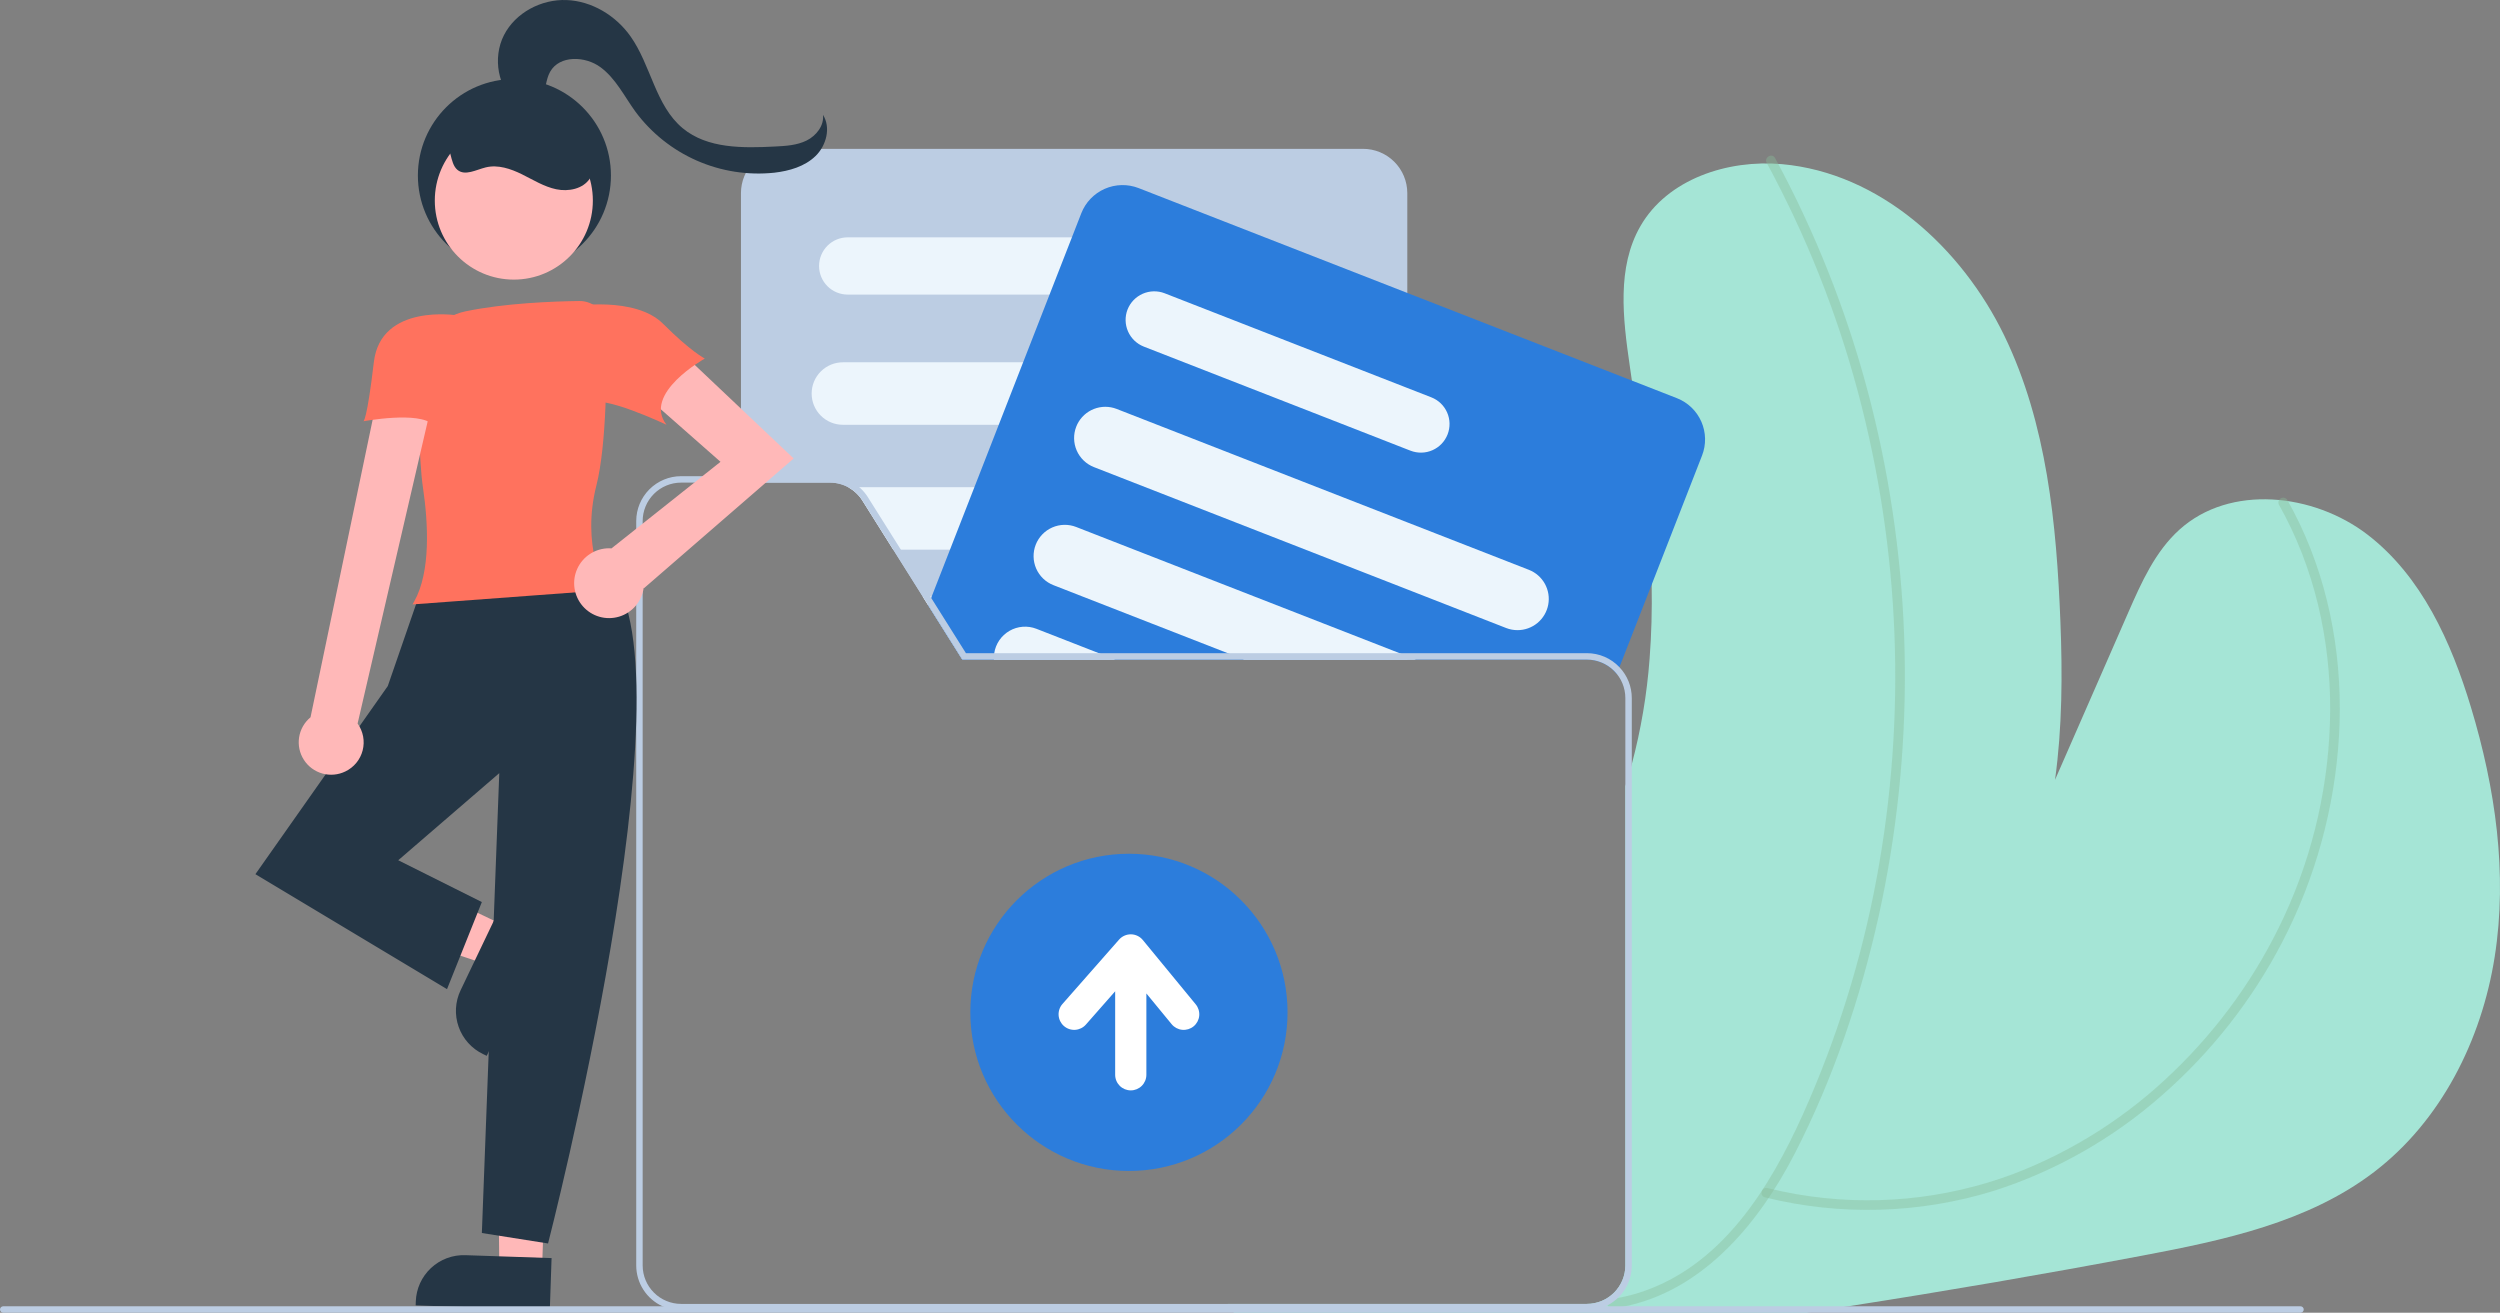 <svg width="22861" height="12004" viewBox="0 0 22861 12004" fill="none" xmlns="http://www.w3.org/2000/svg">
<rect x="0" y="0" width="22861" height="12004" fill="#808080" stroke="none"/>
<g clip-path="url(#clip0_83_6390)">
<path d="M22812.4 8749.96C22692.7 9511.1 22321.7 10249.9 21709.4 10717.4C21106.8 11177.8 20334.8 11341.4 19589.5 11482.1C18695.7 11650.9 17799.4 11805.3 16900.6 11945.2C16773.2 11965.5 16645.7 11985.1 16518.2 12004H11283.4C11278.1 11996.9 11272.5 11989.6 11267.2 11982.2C11258.7 11969.9 11250.1 11957.5 11241.9 11945.2C11237.2 11938.1 11232.5 11930.7 11227.8 11923.4H14511.3C14604.4 11923.3 14693.8 11886.3 14759.7 11820.4C14825.6 11754.6 14862.7 11665.3 14862.9 11572.1V7189.44C14884.1 7122.95 14903.8 7056.16 14921.7 6988.49C15005.5 6673.39 15059.9 6351.22 15084.4 6026.11C15102.1 5799.56 15107.4 5573.01 15103.5 5346.17C15092.7 4722.73 15011.2 4099.28 14922.6 3480.25C14916.1 3434.65 14909.4 3388.75 14902.9 3343.14C14840.5 2913 14783.7 2444.9 15000.6 2068.01C15248.6 1636.69 15799.1 1456.92 16294.8 1501.05C17186.6 1580.79 17937.8 2263.66 18328.2 3069.52C18718.4 3875.09 18805.7 4791.28 18841.3 5685.7C18860.2 6159.98 18858.1 6655.44 18791.9 7131.19C19015.5 6619.84 19239.3 6108.49 19463.3 5597.14C19582.8 5324.4 19708.4 5042.83 19929.7 4843.36C20392.2 4425.86 21157.1 4510.01 21651.1 4890.14C22144.8 5270.56 22415.5 5871.64 22595.6 6468.02C22818.6 7205.62 22932.5 7988.83 22812.4 8749.96Z" fill="#A5E5D6"/>
<path d="M20839.6 4615.85C21163 5188.64 21311.4 5845.44 21307.9 6500.88C21302.9 7150.73 21159.1 7792.01 20886.2 8381.8C20639.4 8914.34 20295.5 9396.24 19872.1 9802.83C19454.3 10208.5 18958.5 10525.2 18414.8 10733.7C17783.9 10970.2 17101.5 11035 16437.3 10921.6C16345.1 10905.8 16253.5 10886.6 16162.6 10864C16107.4 10850.4 16083.9 10935.5 16139.1 10949.1C16830.2 11120.4 17555 11099.5 18235.2 10888.8C18801.7 10706.6 19324.4 10409.2 19770.5 10015.4C20222.2 9620.5 20595.7 9144.33 20871.7 8611.61C21173.6 8028.37 21349.8 7388.25 21388.8 6732.64C21427.3 6067.37 21315.8 5390.24 21028.1 4786.76C20993.2 4713.63 20955.8 4641.81 20915.8 4571.3C20909.7 4561.62 20900.1 4554.69 20889 4551.98C20877.8 4549.26 20866.1 4550.98 20856.2 4556.75C20846.3 4562.53 20839.1 4571.93 20836 4582.95C20832.9 4593.98 20834.2 4605.77 20839.6 4615.85Z" fill="#88BC9A" fill-opacity="0.4"/>
<path d="M16155.3 1489.38C16513.9 2150.4 16793.4 2851.37 16987.9 3577.8C17377.3 5032.74 17436 6556.4 17159.5 8036.96C17021.5 8776.68 16796.5 9497.47 16489 10184.3C16182.5 10865.3 15741.1 11582.9 14987.3 11821.3C14902.2 11848.1 14815 11867.6 14726.6 11879.6C14670.6 11887.3 14694.4 11972.3 14750.1 11964.7C15529.9 11857.7 16071.7 11209.8 16411.6 10549.4C16763.2 9866.1 17013.6 9124.06 17180.1 8374.89C17510.1 6880.05 17498.2 5329.99 17145.4 3840.38C16970.1 3098.31 16708.1 2379.43 16364.8 1698.58C16321.7 1613.31 16277.3 1528.73 16231.6 1444.83C16204.4 1394.91 16128.2 1439.41 16155.3 1489.38Z" fill="#88BC9A" fill-opacity="0.4"/>
<path d="M12464.4 1361H7180.17C7072.92 1361.14 6970.1 1403.8 6894.26 1479.64C6818.42 1555.48 6775.76 1658.3 6775.62 1765.55V4413.2H7588.85C7648.33 4413.04 7706.87 4428.06 7758.92 4456.84C7810.97 4485.62 7854.82 4527.21 7886.3 4577.67L8168.17 5026.35L8437.68 5455.02L8488.28 5535.64L8796.62 6026.1L8800.16 6031.69H12868.9V1765.55C12868.8 1658.3 12826.1 1555.48 12750.3 1479.64C12674.5 1403.8 12571.6 1361.14 12464.4 1361Z" fill="#BCCDE3"/>
<path d="M10369.8 2170.39H7751.55C7682.14 2170.39 7615.57 2197.96 7566.49 2247.04C7517.41 2296.12 7489.84 2362.69 7489.84 2432.1C7489.84 2501.5 7517.41 2568.07 7566.49 2617.15C7615.57 2666.23 7682.14 2693.8 7751.55 2693.8H10369.8C10439.2 2693.8 10505.8 2666.23 10554.9 2617.15C10604 2568.07 10631.5 2501.5 10631.5 2432.1C10631.5 2362.69 10604 2296.12 10554.9 2247.04C10505.8 2197.96 10439.2 2170.39 10369.8 2170.39Z" fill="#ECF5FC"/>
<path d="M11754.1 3313H7707.69C7631.92 3313 7559.25 3343.1 7505.68 3396.68C7452.1 3450.25 7422 3522.92 7422 3598.68C7422 3674.45 7452.1 3747.12 7505.68 3800.69C7559.25 3854.27 7631.92 3884.37 7707.69 3884.37H11754.1C11829.9 3884.37 11902.5 3854.27 11956.1 3800.69C12009.7 3747.12 12039.8 3674.45 12039.8 3598.68C12039.8 3522.92 12009.7 3450.25 11956.1 3396.68C11902.5 3343.1 11829.9 3313 11754.1 3313Z" fill="#ECF5FC"/>
<path d="M12080.1 4619.75C12057.1 4570.63 12020.6 4529.08 11974.9 4499.95C11929.1 4470.82 11876 4455.33 11821.8 4455.28H7775.38C7769.2 4455.28 7763.31 4455.58 7757.14 4455.87C7809.93 4484.71 7854.41 4526.66 7886.3 4577.68L8168.17 5026.36H11821.8C11869.8 5026.37 11917.1 5014.25 11959.2 4991.12C12001.3 4967.99 12036.9 4934.6 12062.7 4894.04C12088.5 4853.49 12103.6 4807.08 12106.6 4759.13C12109.7 4711.18 12100.6 4663.24 12080.1 4619.75Z" fill="#ECF5FC"/>
<path d="M12104.6 5702.17C12095.2 5633.77 12061.5 5571.04 12009.5 5525.61C11957.5 5480.18 11890.8 5455.1 11821.8 5455.03H8437.68L8488.28 5535.65L8796.62 6026.11H11821.8C11881.2 6026.23 11939.2 6007.6 11987.5 5972.85C12024.5 5946.46 12054.7 5911.59 12075.5 5871.16C12096.4 5830.73 12107.2 5785.9 12107.2 5740.42C12107.2 5727.63 12106.3 5714.84 12104.6 5702.17Z" fill="white"/>
<path d="M15334.5 3641.18L14922.6 3480.24L12868.9 2678.8L10411.9 1719.94C10311.9 1681.13 10200.6 1683.56 10102.3 1726.69C10004.1 1769.81 9926.99 1850.13 9887.88 1950.02L9801.97 2170.39L9597.5 2693.8L9300.33 3455.53L9077.31 4026.9L8910.19 4455.28L8687.16 5026.35L8519.75 5455.03L8515.06 5467.38L8488.28 5535.64L8796.62 6026.1L8800.16 6031.69H14511.3C14563.7 6031.64 14615.5 6043.35 14662.8 6065.96C14710.1 6088.57 14751.7 6121.5 14784.6 6162.32L14808.7 6101.13L15103.5 5346.17L15564.3 4165.47C15603.2 4065.47 15600.8 3954.11 15557.8 3855.83C15514.7 3757.55 15434.4 3680.36 15334.5 3641.18Z" fill="#2C7DDC"/>
<path d="M13089 3633.53L12868.9 3547.62L10649.9 2681.74C10585.2 2656.7 10513.2 2658.27 10449.7 2686.1C10386.1 2713.94 10336.2 2765.78 10310.7 2830.32C10285.6 2895.06 10287.2 2967.1 10315.1 3030.67C10343 3094.24 10394.9 3144.18 10459.6 3169.55L11192.5 3455.53L12099 3809.18L12868.9 4109.87L12898.7 4121.34C12963.3 4146.45 13035.3 4144.87 13098.8 4116.95C13162.3 4089.04 13212.1 4037.07 13237.3 3972.45C13262.5 3907.84 13261.1 3835.86 13233.3 3772.32C13205.5 3708.77 13153.6 3658.86 13089 3633.53Z" fill="#ECF5FC"/>
<path d="M13980.7 5210.65L12875.6 4779.33L12086.8 4471.58L11665.4 4307.11L10568 3878.73L10211.4 3739.57C10144.9 3713.59 10071 3713.47 10004.4 3739.23C9937.84 3764.99 9883.3 3814.76 9851.57 3878.73C9848.05 3886.09 9844.51 3893.73 9841.57 3901.68C9827.92 3936.61 9821.3 3973.88 9822.06 4011.37C9822.82 4048.86 9830.97 4085.83 9846.02 4120.18C9861.08 4154.52 9882.75 4185.56 9909.8 4211.53C9936.85 4237.49 9968.76 4257.87 10003.7 4271.51L10094.9 4307.11L11557.8 4878.18L12875.6 5392.48L13773 5742.89C13806 5755.78 13841.1 5762.37 13876.5 5762.31C13943.1 5762.42 14007.7 5739.24 14059.1 5696.76C14110.4 5654.29 14145.3 5595.19 14157.6 5529.72C14170 5464.24 14159.1 5396.51 14126.8 5338.24C14094.4 5279.97 14042.8 5234.83 13980.7 5210.65Z" fill="#ECF5FC"/>
<path d="M12868.9 6000.51L12798 5972.85L12104.6 5702.17L11471.1 5455.03L10372.5 5026.36L9841.1 4818.94C9806.15 4805.26 9768.83 4798.61 9731.3 4799.36C9693.77 4800.12 9656.75 4808.26 9622.37 4823.33C9587.99 4838.41 9556.92 4860.11 9530.93 4887.2C9504.94 4914.29 9484.55 4946.23 9470.92 4981.21C9457.29 5016.19 9450.69 5053.51 9451.49 5091.04C9452.3 5128.57 9460.49 5165.57 9475.61 5199.93C9490.72 5234.29 9512.47 5265.34 9539.59 5291.29C9566.71 5317.24 9598.69 5337.59 9633.68 5351.17L9899.66 5455.03L11226.6 5972.85L11363.1 6026.11L11377.2 6031.7H12948.7L12868.9 6000.51Z" fill="#ECF5FC"/>
<path d="M10184.8 6026.11L10048.2 5972.85L9477.74 5750.13C9437.88 5734.52 9395.03 5728.08 9352.34 5731.29C9309.66 5734.49 9268.24 5747.27 9231.17 5768.66C9194.09 5790.05 9162.31 5819.51 9138.17 5854.86C9114.03 5890.21 9098.15 5930.53 9091.72 5972.85C9088.89 5990.45 9087.81 6008.29 9088.49 6026.11C9088.43 6027.97 9088.53 6029.84 9088.79 6031.7H10199.2L10184.8 6026.11Z" fill="#ECF5FC"/>
<path d="M11363.1 6026.11L11226.6 5972.85H9091.72C9088.89 5990.46 9087.81 6008.29 9088.49 6026.11H8796.62L8800.16 6031.7H11377.2L11363.1 6026.11ZM11363.1 6026.11H8796.62L8800.16 6031.7H11377.2L11363.1 6026.11ZM11363.1 6026.11H8796.62L8800.16 6031.7H11377.2L11363.1 6026.11ZM11377.2 6031.7L11363.1 6026.11H8796.62L8800.16 6031.7H11377.2ZM6228.08 11923.4C6134.95 11923.2 6045.68 11886.2 5979.83 11820.3C5913.98 11754.5 5876.92 11665.2 5876.78 11572.1V4764.8C5876.86 4671.63 5913.89 4582.29 5979.74 4516.38C6045.6 4450.47 6134.9 4413.37 6228.08 4413.21H6775.62V4354.37H6228.08C6119.31 4354.57 6015.06 4397.89 5938.18 4474.82C5861.3 4551.76 5818.06 4656.04 5817.93 4764.8V11572.1C5818.03 11650.8 5840.74 11727.8 5883.35 11793.9C5925.97 11860.1 5986.7 11912.6 6058.31 11945.2H11241.9C11237.2 11938.1 11232.5 11930.7 11227.8 11923.4H6228.08ZM14808.7 6101.13C14770.5 6060.59 14724.4 6028.29 14673.3 6006.23C14622.1 5984.17 14567 5972.81 14511.3 5972.85H8832.81L8515.06 5467.39L8507.4 5455.03L8237.9 5026.36L7936.02 4546.2C7899.03 4487.54 7847.8 4439.2 7787.1 4405.66C7726.4 4372.12 7658.2 4354.47 7588.85 4354.37H6228.08C6119.31 4354.57 6015.06 4397.89 5938.18 4474.82C5861.3 4551.76 5818.06 4656.04 5817.93 4764.8V11572.1C5818.03 11650.8 5840.74 11727.8 5883.35 11793.9C5925.97 11860.1 5986.7 11912.6 6058.31 11945.2C6111.55 11969.7 6169.47 11982.3 6228.08 11982.2H14511.3C14570 11982.3 14628 11969.7 14681.3 11945.2C14753 11912.6 14813.7 11860.1 14856.3 11793.9C14898.9 11727.8 14921.6 11650.8 14921.7 11572.1V6383.29C14921.8 6278.19 14881.3 6177.13 14808.7 6101.13ZM14862.9 11572.1C14862.7 11665.3 14825.6 11754.6 14759.7 11820.4C14693.8 11886.3 14604.4 11923.3 14511.3 11923.4H6228.08C6134.95 11923.2 6045.68 11886.2 5979.83 11820.3C5913.98 11754.5 5876.92 11665.2 5876.78 11572.1V4764.8C5876.86 4671.63 5913.89 4582.29 5979.74 4516.38C6045.6 4450.47 6134.9 4413.37 6228.08 4413.21H7588.85C7648.33 4413.05 7706.86 4428.07 7758.92 4456.85C7810.97 4485.63 7854.81 4527.22 7886.3 4577.68L8168.17 5026.36L8437.68 5455.03L8488.28 5535.65L8796.62 6026.11L8800.16 6031.7L14511.3 6031.7C14604.5 6031.78 14693.9 6068.84 14759.8 6134.76C14825.7 6200.68 14862.8 6290.06 14862.9 6383.28V11572.1ZM11363.1 6026.11H8796.62L8800.16 6031.7H11377.2L11363.1 6026.11ZM11363.1 6026.11H8796.62L8800.16 6031.7H11377.2L11363.1 6026.11ZM11363.1 6026.11H8796.62L8800.16 6031.7H11377.2L11363.1 6026.11ZM11363.1 6026.11L11226.6 5972.85H8832.81L8515.06 5467.39L8488.28 5535.65L8796.62 6026.11L8800.16 6031.7H11377.2L11363.1 6026.11Z" fill="#BCCDE3"/>
<path d="M4617.15 8466.68L4448.62 8819.03L3009.38 8336.69L3258.09 7816.66L4617.15 8466.68Z" fill="#FFB8B8"/>
<path d="M4211.93 9055.27L4552.59 8343.03L4980.44 8547.67L4450.79 9655.03L4418.07 9639.38C4313.28 9589.26 4232.68 9499.56 4194.02 9390.01C4155.36 9280.47 4161.8 9160.06 4211.93 9055.27Z" fill="#253645"/>
<path d="M4956.42 11613.2L4566.08 11600L4549.63 10080.5L5007.23 10107.6L4956.42 11613.2Z" fill="#FFB8B8"/>
<path d="M4254.76 11477.8L5043.83 11504.5L5027.83 11978.5L3801.01 11937.1L3802.23 11900.8C3806.15 11784.7 3856.03 11674.9 3940.9 11595.6C4025.76 11516.3 4138.66 11473.9 4254.76 11477.8Z" fill="#253645"/>
<path d="M5585.04 5254.09C5585.04 5254.09 4390.35 4951.44 3848.76 5397.44L3546.11 6273.53L2335.5 7993.85L4087.7 9045.16L4406.28 8248.72L3641.68 7866.42L4565.57 7069.98L4406.28 11275.2L5011.59 11370.8C5011.59 11370.8 6349.63 6177.96 5585.04 5254.09Z" fill="#253645"/>
<path d="M3772.53 5527.02L3787.09 5501.14C3940.59 5228.26 3915.71 4783.9 3867.83 4459.2C3827.71 4187.22 3828.92 3707.92 3836.99 3353.72C3838.99 3234.17 3881.63 3118.86 3957.89 3026.76C4034.16 2934.67 4139.51 2871.29 4256.6 2847.05C4620.03 2771.42 5066.21 2755.4 5299.83 2752.56C5363.3 2752.31 5424.35 2776.95 5469.87 2821.18C5515.39 2865.42 5541.75 2925.74 5543.31 2989.2C5550.42 3370.62 5548.21 4066.17 5453.55 4439.35C5313.07 4993.22 5532.75 5369.6 5534.99 5373.33L5548.24 5395.48L3772.53 5527.02Z" fill="#FF725E"/>
<path d="M3157.99 7054.53C3196.88 7035.91 3231.21 7008.98 3258.57 6975.65C3285.93 6942.32 3305.65 6903.4 3316.34 6861.63C3327.03 6819.86 3328.43 6776.25 3320.44 6733.87C3312.45 6691.5 3295.27 6651.4 3270.1 6616.38L3944.34 3708.98H3434.6L2839.56 6559.08C2783.54 6605.25 2746.4 6670.37 2735.19 6742.1C2723.97 6813.82 2739.46 6887.17 2778.71 6948.24C2817.96 7009.31 2878.25 7053.86 2948.15 7073.45C3018.06 7093.04 3092.72 7086.31 3157.99 7054.53Z" fill="#FFB8B8"/>
<path d="M7257.59 4192.64L6132.42 3128.3L5828.32 3554.04L6588.57 4223.05L5591.54 5014.8C5584.34 5014.31 5577.17 5013.71 5569.83 5013.71C5508.48 5013.65 5448.41 5031.26 5396.8 5064.45C5345.2 5097.64 5304.25 5144.99 5278.85 5200.84C5253.46 5256.69 5244.69 5318.67 5253.6 5379.37C5262.51 5440.07 5288.71 5496.92 5329.09 5543.12C5369.46 5589.32 5422.29 5622.91 5481.25 5639.87C5540.21 5656.83 5602.81 5656.44 5661.56 5638.76C5720.31 5621.07 5772.72 5586.83 5812.52 5540.14C5852.32 5493.45 5877.83 5436.28 5885.99 5375.48L5889.14 5378.62L7257.59 4192.64Z" fill="#FFB8B8"/>
<path d="M4185.02 2884.42C4185.02 2884.42 3482.39 2769.18 3418.67 3310.76C3354.96 3852.34 3323.1 3852.34 3323.1 3852.34C3323.1 3852.34 3832.83 3756.77 3960.26 3884.2C4087.7 4011.63 4185.02 2884.42 4185.02 2884.42Z" fill="#FF725E"/>
<path d="M5234.6 2801.04C5234.6 2801.04 5808.04 2705.47 6062.91 2960.33C6317.78 3215.19 6445.21 3278.91 6445.21 3278.91C6445.21 3278.91 5871.76 3597.48 6094.77 3884.2C6094.77 3884.2 5489.46 3597.48 5393.89 3693.06C5298.31 3788.63 5234.6 2801.04 5234.6 2801.04Z" fill="#FF725E"/>
<path d="M4731.63 951.448C4550.74 806.988 4503.21 528.18 4608.16 321.846C4713.11 115.512 4950.39 -8.797 5181.7 0.486C5413.01 9.769 5630.96 142.566 5764.97 331.328C5953.21 596.487 5992.71 965.022 6243.01 1172.61C6469.09 1360.11 6792.96 1354.74 7086.29 1339.82C7185.17 1334.79 7287.25 1328.96 7375.98 1285.03C7464.7 1241.1 7537.19 1148.45 7525.76 1050.1C7599.45 1166.76 7556.7 1330.32 7457.83 1426.57C7358.96 1522.82 7218.18 1563.14 7081.14 1579.2C6839.36 1604.61 6595.14 1566.61 6372.51 1468.93C6149.89 1371.26 5956.55 1217.28 5811.53 1022.16C5709.47 881.365 5630.71 717.414 5490.66 614.33C5350.61 511.246 5117.09 504.071 5031.12 655.226C4988.59 729.986 4992.77 823.761 4953.66 900.364C4914.56 976.968 4787.58 1018.27 4749.92 940.946" fill="#253645"/>
<path d="M4703.97 2487.77C5191.46 2487.77 5586.64 2092.59 5586.64 1605.12C5586.64 1117.64 5191.46 722.469 4703.97 722.469C4216.49 722.469 3821.31 1117.64 3821.31 1605.12C3821.31 2092.59 4216.49 2487.77 4703.97 2487.77Z" fill="#253645"/>
<path d="M4698.65 2556.86C5097.75 2556.86 5421.28 2233.33 5421.28 1834.24C5421.28 1435.14 5097.75 1111.61 4698.65 1111.61C4299.54 1111.61 3976.01 1435.14 3976.01 1834.24C3976.01 2233.33 4299.54 2556.86 4698.65 2556.86Z" fill="#FFB8B8"/>
<path d="M4039.74 1303.51C4137.95 1324.99 4105.81 1489.74 4183.42 1553.64C4253.42 1611.29 4354.24 1552 4442.35 1530.54C4553.59 1503.45 4670.02 1543.14 4772.72 1593.74C4875.42 1644.34 4974.45 1707.14 5086.49 1730.71C5198.53 1754.29 5331.36 1727.72 5394.16 1631.99C5454.22 1540.46 5432.11 1417.03 5385.13 1318.16C5326.71 1195.22 5235.04 1091.1 5120.48 1017.59C5005.93 944.075 4873.08 904.112 4736.98 902.226C4600.88 900.34 4466.97 936.606 4350.42 1006.91C4233.88 1077.22 4139.35 1178.76 4077.55 1300.04" fill="#253645"/>
<path d="M21066.2 11974.6C21066.2 11982.4 21063.1 11989.8 21057.6 11995.4C21052.1 12000.9 21044.6 12004 21036.8 12004H29.422C21.619 12004 14.135 12000.9 8.618 11995.4C3.1 11989.9 0 11982.4 0 11974.6C0 11966.8 3.1 11959.3 8.618 11953.8C14.135 11948.3 21.619 11945.2 29.422 11945.2H21036.8C21044.6 11945.2 21052.1 11948.3 21057.6 11953.8C21063.1 11959.3 21066.2 11966.8 21066.2 11974.6Z" fill="#BCCDE3"/>
<path d="M10323.4 10707.8C11124.5 10707.8 11773.8 10058.4 11773.8 9257.38C11773.8 8456.36 11124.5 7807 10323.4 7807C9522.37 7807 8873 8456.36 8873 9257.38C8873 10058.4 9522.37 10707.8 10323.4 10707.8Z" fill="#2C7DDC"/>
<path d="M10934.4 9184.41L10450.4 8595.84C10437.3 8579.87 10420.8 8566.95 10402.2 8557.97C10383.6 8548.99 10363.2 8544.16 10342.6 8543.82C10321.9 8543.47 10301.4 8547.63 10282.5 8555.99C10263.6 8564.35 10246.7 8576.72 10233.1 8592.24L9715.47 9180.81C9690.54 9209.23 9677.91 9246.38 9680.35 9284.11C9682.8 9321.84 9700.12 9357.06 9728.51 9382.02C9756.9 9406.99 9794.04 9419.67 9831.78 9417.27C9869.51 9414.87 9904.75 9397.59 9929.75 9369.23L10197.5 9064.71V9828.3C10197.5 9866.14 10212.6 9902.42 10239.3 9929.18C10266.1 9955.93 10302.4 9970.96 10340.2 9970.96C10378 9970.96 10414.3 9955.93 10441.1 9929.18C10467.8 9902.42 10482.9 9866.14 10482.9 9828.3V9084.55L10714 9365.63C10738.1 9394.86 10772.7 9413.34 10810.4 9417.01C10848 9420.68 10885.6 9409.24 10914.8 9385.21C10944.1 9361.18 10962.5 9326.52 10966.2 9288.86C10969.9 9251.2 10958.4 9213.63 10934.4 9184.41Z" fill="white"/>
</g>
<defs>
<clipPath id="clip0_83_6390">
<rect width="22861" height="12004" fill="white"/>
</clipPath>
</defs>
</svg>
